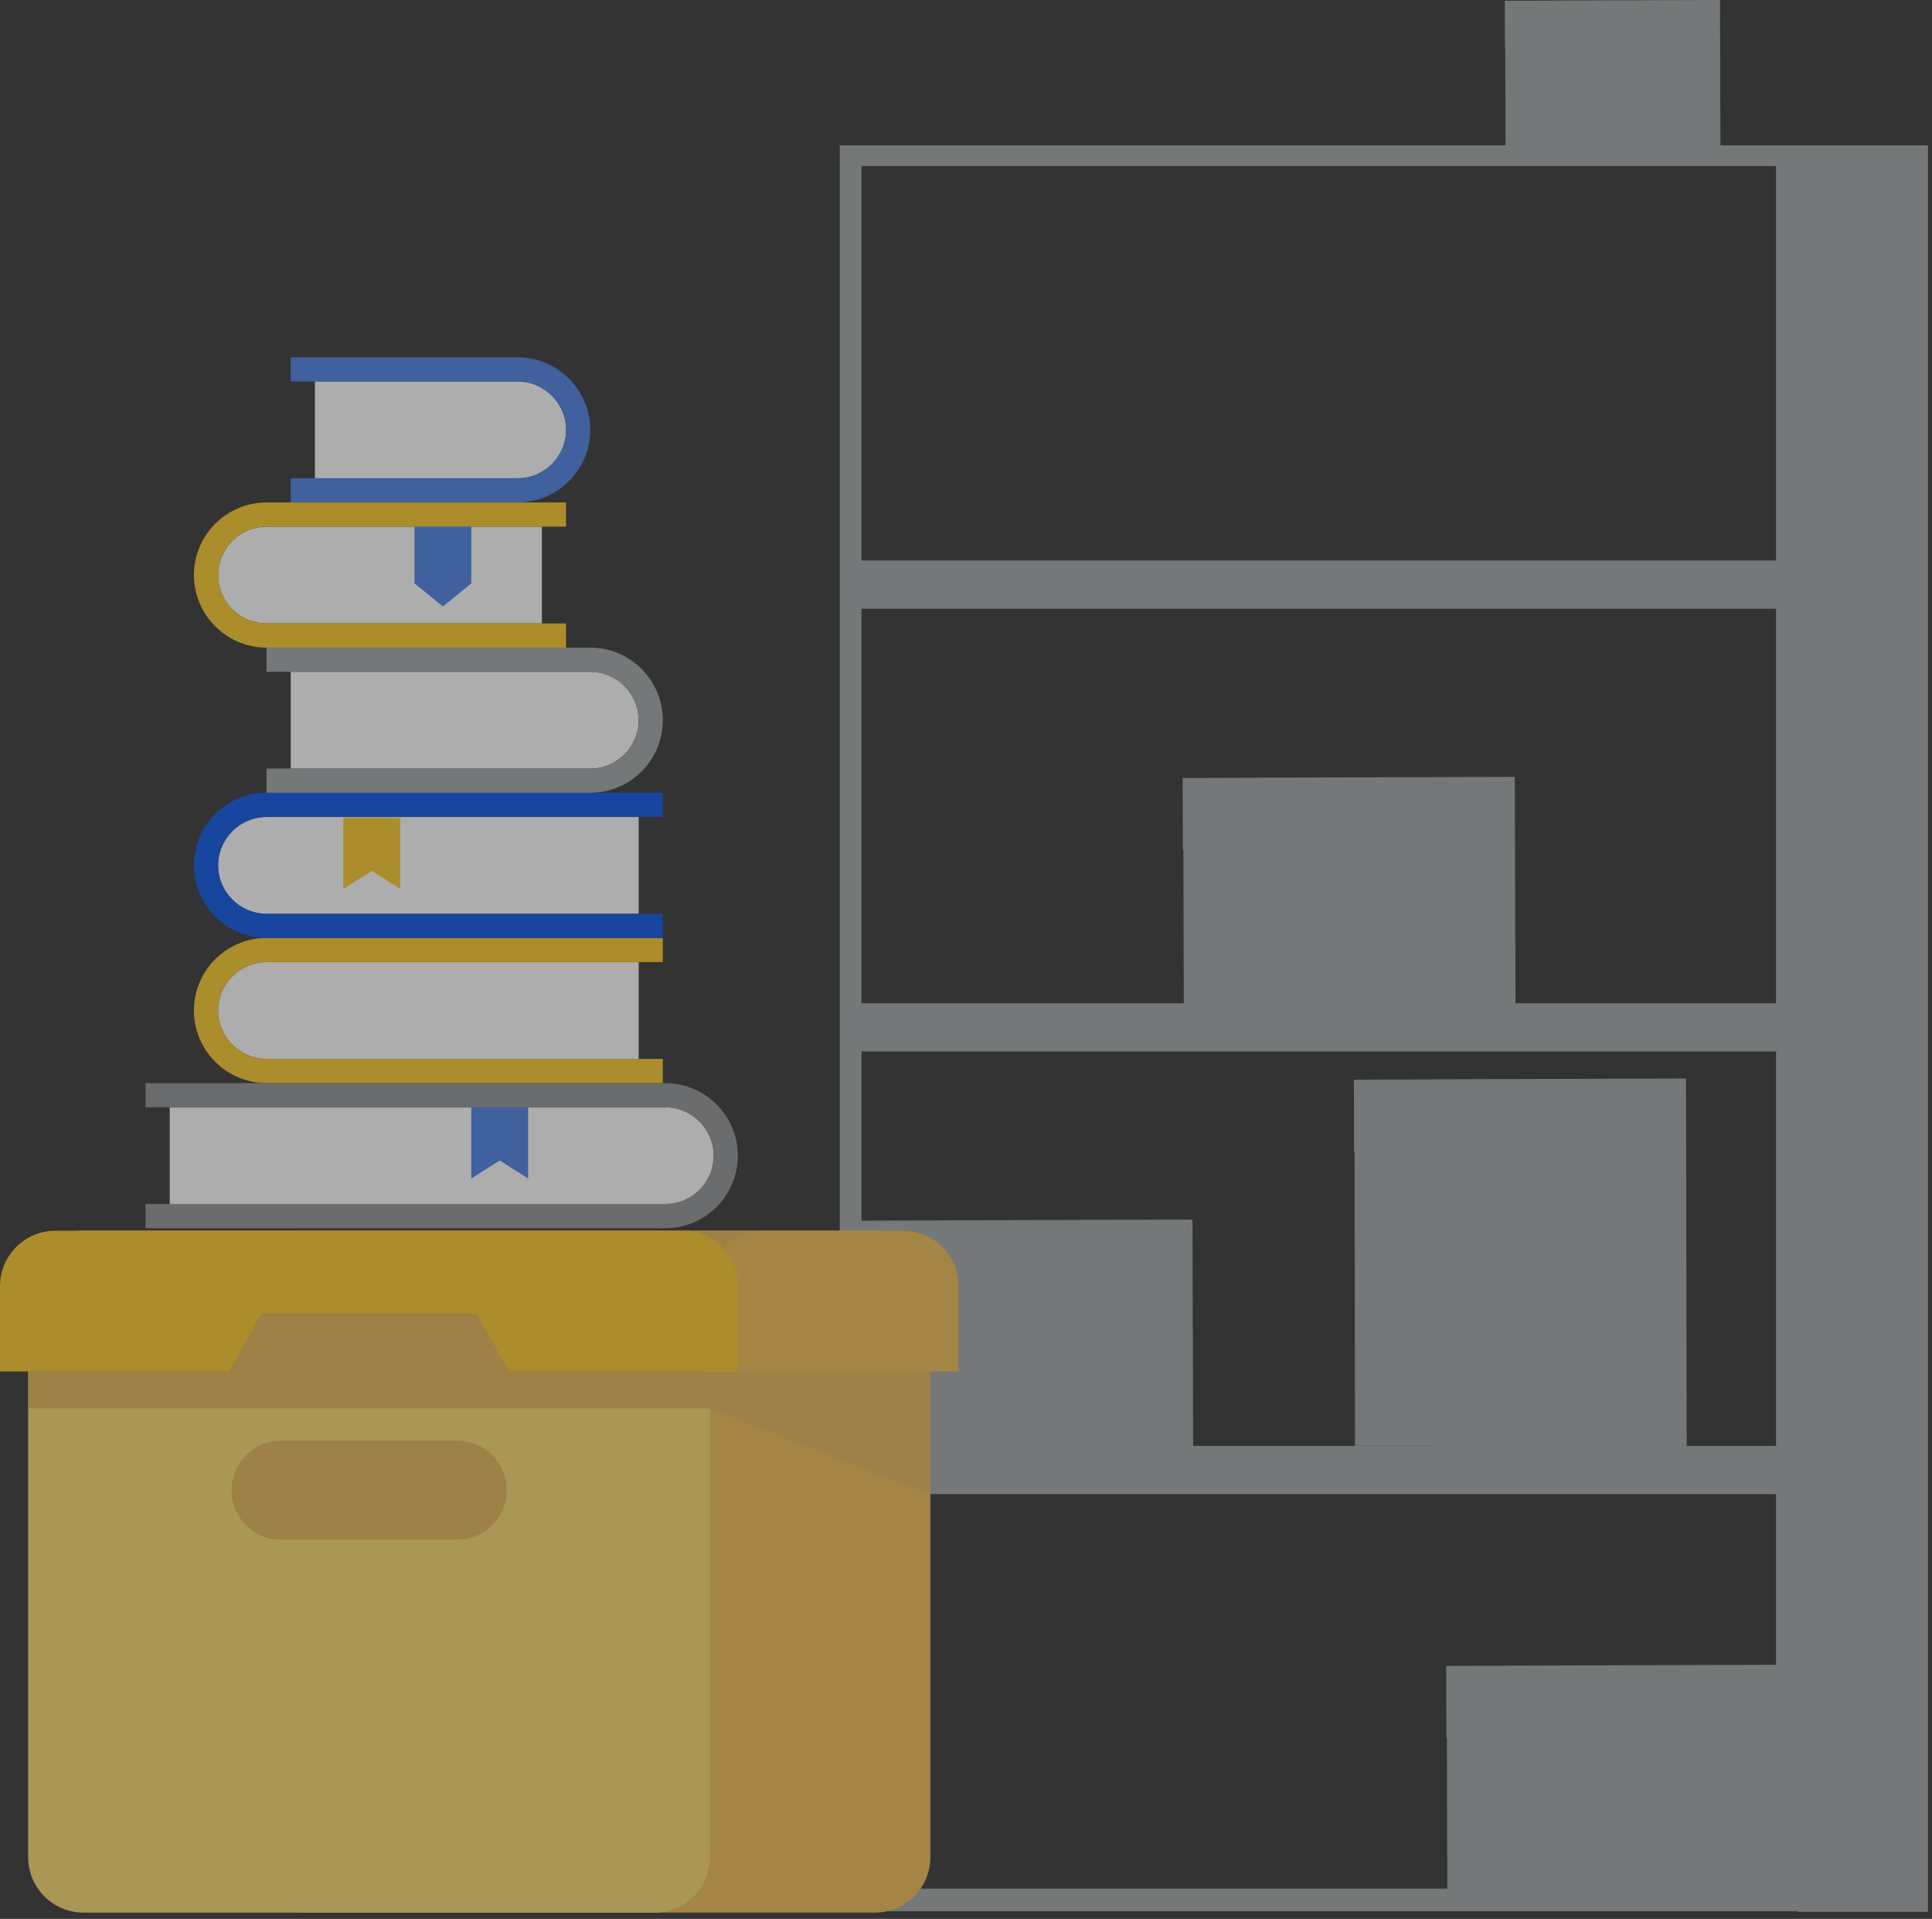 <?xml version="1.0" encoding="UTF-8"?> <svg xmlns="http://www.w3.org/2000/svg" width="146" height="145" viewBox="0 0 146 145" fill="none"><rect x="0" y="0" width="146" height="145" fill="#333333" stroke="none"/><g opacity="0.6"><path d="M135.855 10.98H130.012L129.978 0L117.489 0.039V0.044L113.742 0.058H113.717L113.726 3.563L113.751 3.582L113.77 10.98H63.461V144.42H135.856V144.467H145.696V10.98H135.855ZM134.215 125.794L115.112 125.853V125.861L109.329 125.883H109.289L109.303 131.294L109.343 131.324L109.371 142.713H65.099V112.904H134.214V125.795L134.215 125.794ZM80.531 109.245L80.599 109.26H80.531V109.245ZM134.215 109.26H127.463L127.41 81.498L108.137 81.557V81.564L102.355 81.587H102.314L102.328 86.998L102.364 87.024L102.398 109.248H108.19V109.26H90.162L90.115 92.153L70.842 92.212V92.22L65.101 92.242V79.451H134.216L134.215 109.26ZM134.215 75.809H114.524L114.471 58.702L95.198 58.761V58.768L89.415 58.791H89.375L89.388 64.201L89.429 64.232L89.458 75.809H65.1V45.999H134.215V75.809ZM134.215 42.357H65.1V12.548H134.215V42.357Z" fill="#A2A6A8"></path><path d="M12.828 83.672H50.274C52.284 83.672 53.931 85.316 53.931 87.329C53.931 89.341 52.286 90.985 50.274 90.985H12.828V83.672Z" fill="white"></path><path d="M50.273 81.844H11V83.671H50.273C52.283 83.671 53.93 85.315 53.93 87.328C53.93 89.34 52.285 90.984 50.273 90.984H11V92.811H50.273C53.298 92.811 55.757 90.351 55.757 87.328C55.757 84.305 53.296 81.844 50.273 81.844Z" fill="#8F9294"></path><path d="M48.263 80.016H20.141C18.131 80.016 16.484 78.372 16.484 76.36C16.484 74.347 18.129 72.703 20.141 72.703H48.263V80.016Z" fill="white"></path><path d="M20.14 81.843H50.09V80.016H20.14C18.13 80.016 16.483 78.371 16.483 76.359C16.483 74.347 18.128 72.702 20.14 72.702H50.09V70.875H20.14C17.117 70.875 14.656 73.336 14.656 76.359C14.656 79.382 17.117 81.843 20.14 81.843Z" fill="#FBC926"></path><path d="M48.263 61.734H20.141C18.131 61.734 16.484 63.379 16.484 65.391C16.484 67.403 18.129 69.048 20.141 69.048H48.263V61.734Z" fill="white"></path><path d="M20.14 59.906H50.09V61.733H20.14C18.13 61.733 16.483 63.378 16.483 65.39C16.483 67.403 18.128 69.047 20.14 69.047H50.09V70.874H20.14C17.117 70.874 14.656 68.413 14.656 65.39C14.656 62.367 17.117 59.906 20.14 59.906Z" fill="#0752E6"></path><path d="M21.969 50.766H44.605C46.615 50.766 48.262 52.41 48.262 54.422C48.262 56.435 46.617 58.079 44.605 58.079H21.969V50.766Z" fill="white"></path><path d="M44.606 48.938H20.141V50.765H44.606C46.616 50.765 48.263 52.409 48.263 54.421C48.263 56.434 46.619 58.078 44.606 58.078H20.141V59.905H44.606C47.632 59.905 50.09 57.444 50.09 54.421C50.09 51.398 47.629 48.938 44.606 48.938Z" fill="#A2A6A8"></path><path d="M40.95 39.797H20.141C18.131 39.797 16.484 41.441 16.484 43.454C16.484 45.466 18.129 47.11 20.141 47.11H40.95V39.797Z" fill="white"></path><path d="M20.14 37.969H42.776V39.796H20.14C18.13 39.796 16.483 41.44 16.483 43.453C16.483 45.465 18.128 47.109 20.14 47.109H42.776V48.937H20.14C17.117 48.937 14.656 46.476 14.656 43.453C14.656 40.43 17.117 37.969 20.14 37.969Z" fill="#FBC926"></path><path d="M23.797 28.828H39.122C41.132 28.828 42.779 30.472 42.779 32.485C42.779 34.497 41.134 36.142 39.122 36.142H23.797V28.828Z" fill="white"></path><path d="M39.121 27H21.969V28.827H39.121C41.131 28.827 42.778 30.471 42.778 32.484C42.778 34.496 41.133 36.141 39.121 36.141H21.969V37.968H39.121C42.146 37.968 44.605 35.507 44.605 32.484C44.605 29.461 42.144 27 39.121 27Z" fill="#4A7EE6"></path><path d="M30.24 67.166L28.094 65.809L25.945 67.166V61.789H30.24V67.166Z" fill="#FBC926"></path><path d="M39.912 89.049L37.763 87.692L35.617 89.049V83.672H39.912V89.049Z" fill="#4A7EE6"></path><path d="M35.617 44.078L33.469 45.832L31.32 44.078V39.797H35.617V44.078Z" fill="#4A7EE6"></path><path d="M22.968 144.523H66.122C68.432 144.523 70.305 142.651 70.305 140.341V97.187C70.305 94.877 68.432 93.004 66.122 93.004H22.968C20.658 93.004 18.785 94.877 18.785 97.187L18.785 140.341C18.785 142.651 20.658 144.523 22.968 144.523Z" fill="#F0BC54"></path><path d="M6.312 144.523H49.466C51.776 144.523 53.648 142.651 53.648 140.341L53.648 97.187C53.648 94.877 51.776 93.004 49.466 93.004H6.312C4.002 93.004 2.129 94.877 2.129 97.187L2.129 140.341C2.129 142.651 4.002 144.523 6.312 144.523Z" fill="#FCDB6D"></path><path d="M2.133 106.428H53.652L70.304 112.921V97.183C70.304 94.873 68.431 93 66.121 93H6.316C4.006 93 2.133 94.873 2.133 97.183V106.426V106.428Z" fill="#E6B554"></path><path d="M57.667 93H68.251C70.561 93 72.433 94.873 72.433 97.183V103.63H53.484V97.183C53.484 94.873 55.357 93 57.667 93Z" fill="#F0BC54"></path><path d="M55.782 97.183V103.63H38.464L36.017 99.256H19.765L17.318 103.63H0V97.183C0 94.873 1.873 93 4.183 93H51.594C53.904 93 55.777 94.873 55.777 97.183H55.782Z" fill="#FBC926"></path><path d="M34.548 116.35H21.245C19.177 116.35 17.5 114.673 17.5 112.605C17.5 110.537 19.177 108.859 21.245 108.859H34.548C36.616 108.859 38.294 110.537 38.294 112.605C38.294 114.673 36.616 116.35 34.548 116.35Z" fill="#E6B554"></path></g></svg> 